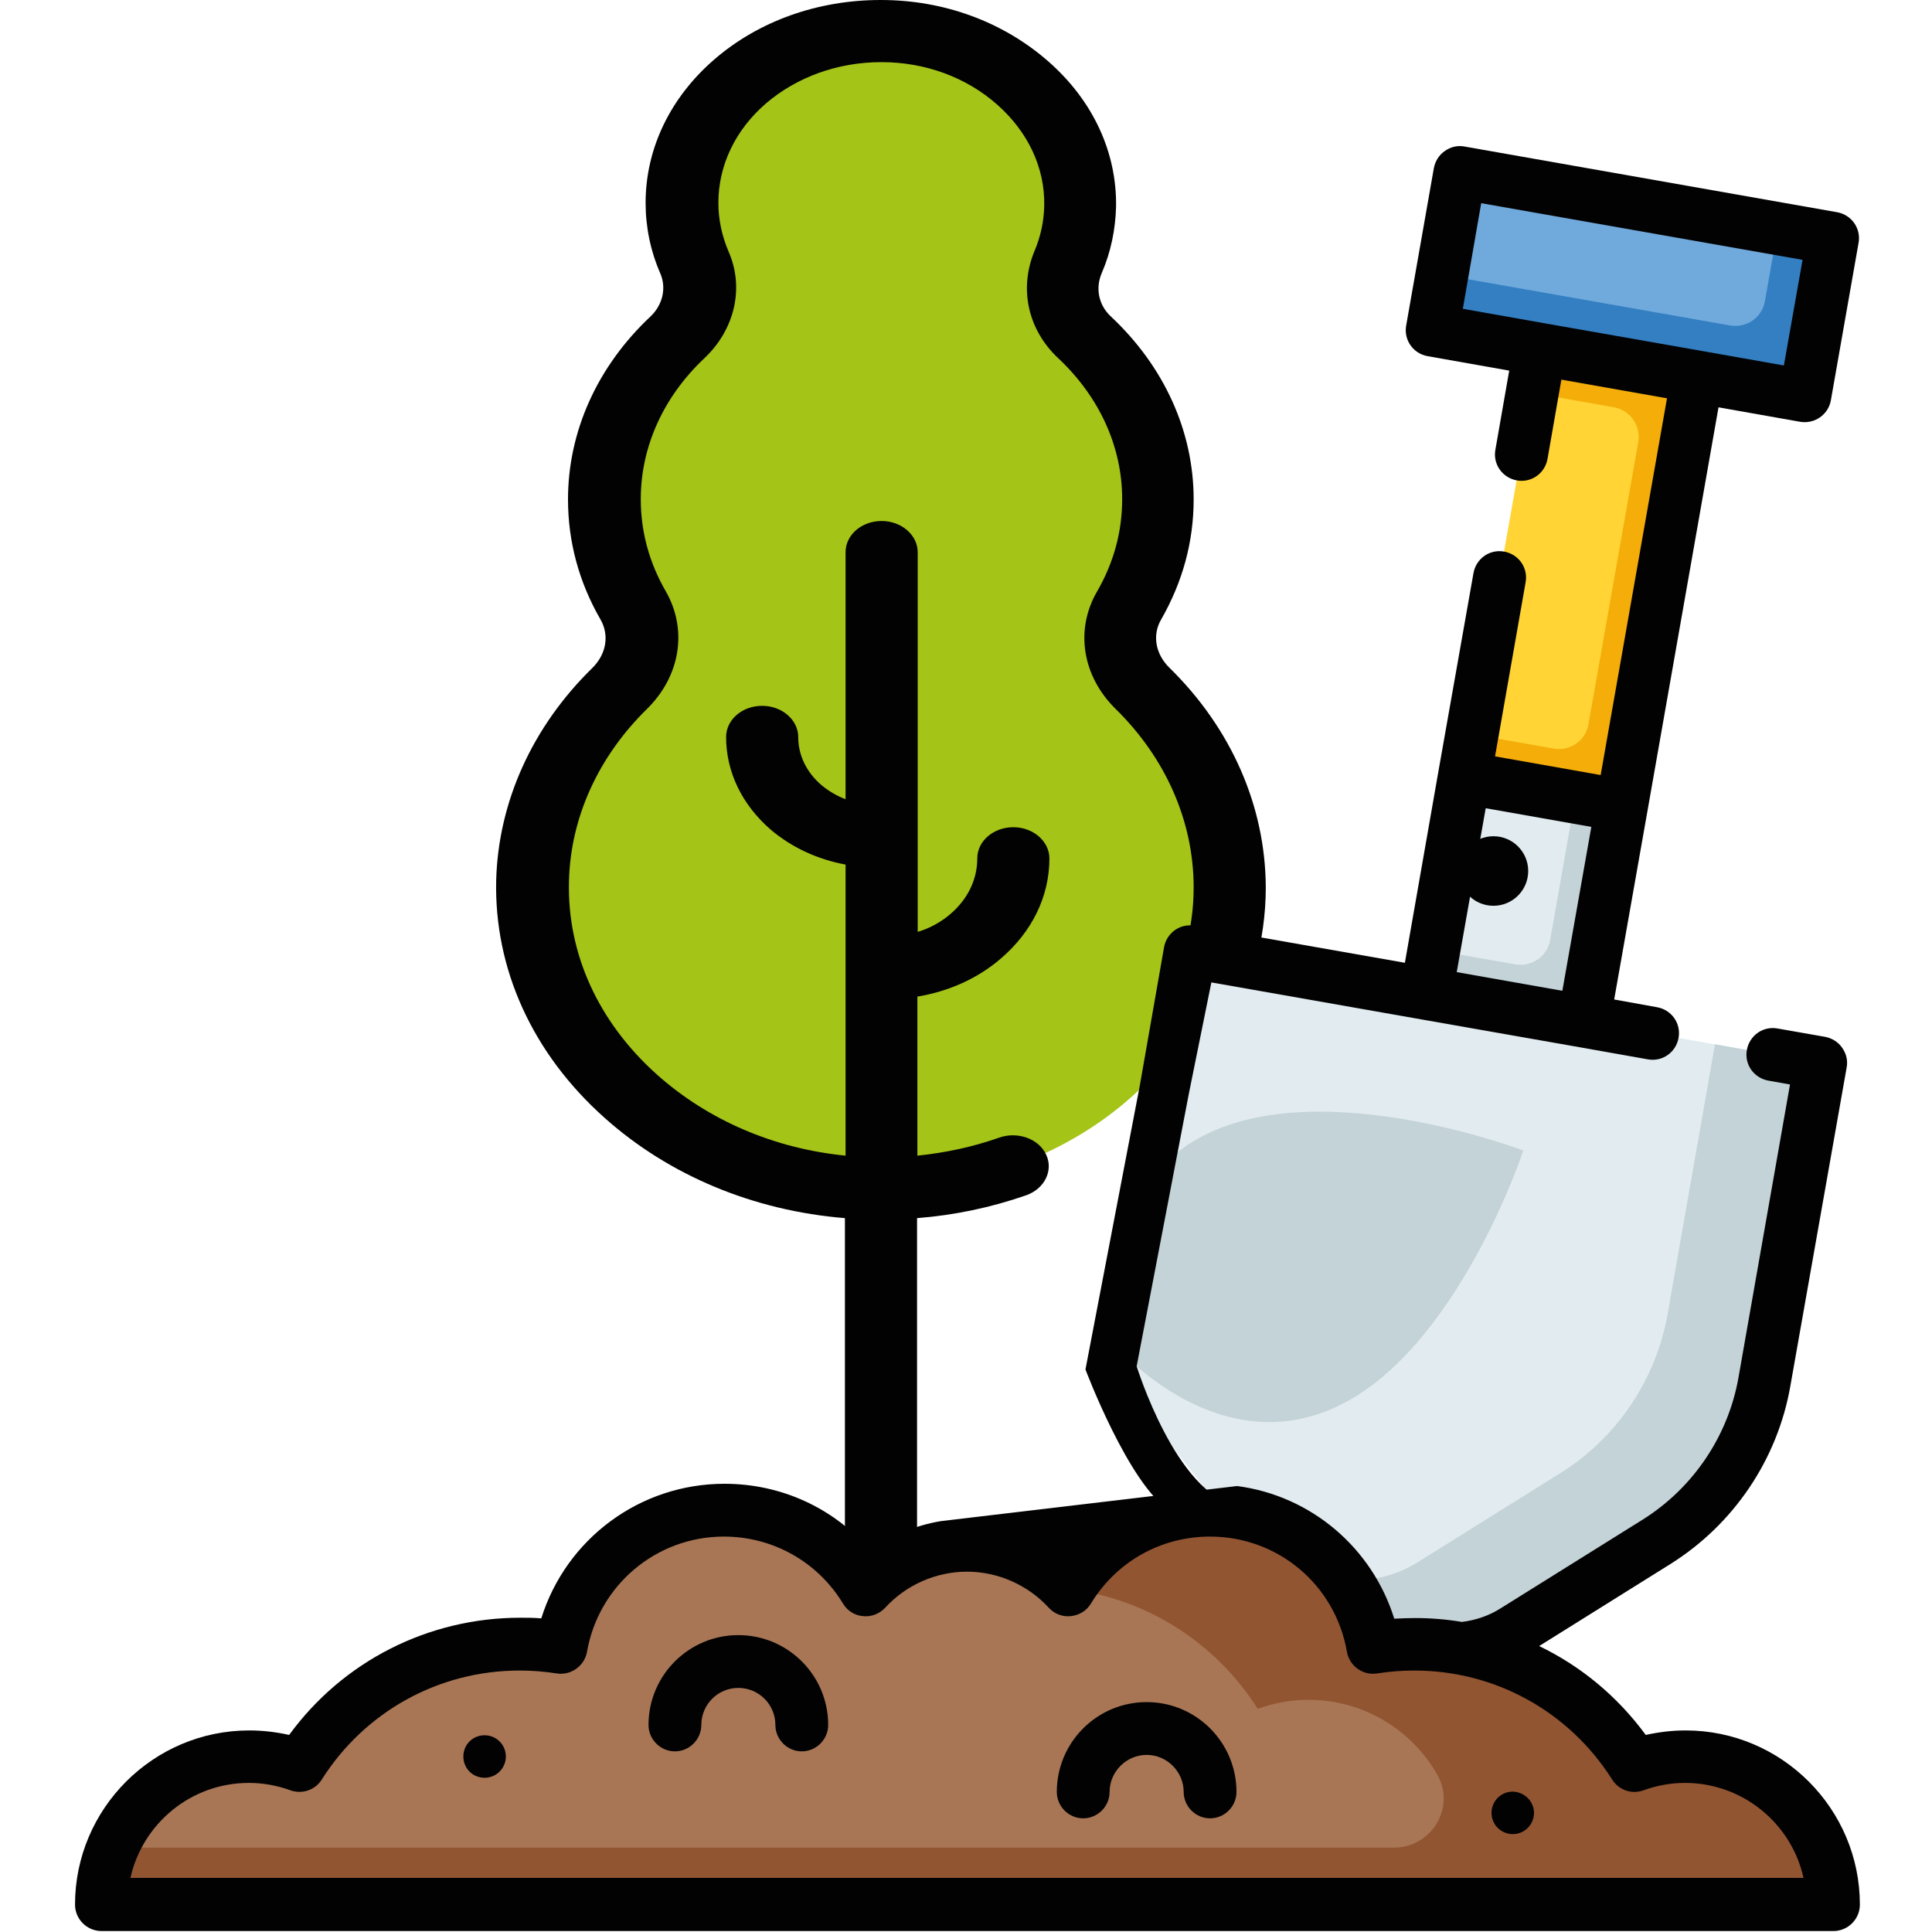 <?xml version="1.0" encoding="utf-8"?>
<!-- Generator: Adobe Illustrator 25.2.1, SVG Export Plug-In . SVG Version: 6.00 Build 0)  -->
<svg version="1.1" id="Livello_1" xmlns="http://www.w3.org/2000/svg" xmlns:xlink="http://www.w3.org/1999/xlink" x="0px" y="0px"
	 width="600px" height="600px" viewBox="0 0 600 600" style="enable-background:new 0 0 600 600;" xml:space="preserve">
<style type="text/css">
	.Ombra_x0020_esterna{fill:none;}
	.Angoli_x0020_arrotondati_x0020_2_x0020_pt{fill:#FFFFFF;stroke:#000000;stroke-miterlimit:10;}
	.Riflessione_x0020_X_x0020_dinamica{fill:none;}
	.Smusso_x0020_morbido{fill:url(#SVGID_1_);}
	.Crepuscolo{fill:#FFFFFF;}
	.Fogliame_GS{fill:#FFDD00;}
	.Pompadour_GS{fill-rule:evenodd;clip-rule:evenodd;fill:#51AEE2;}
	.st0{fill:#A4C417;}
	.st1{fill:#020203;}
	.st2{fill:#E2ECF0;}
	.st3{fill:#C4D3D7;}
	.st4{fill:#FFD434;}
	.st5{fill:#F4AD09;}
	.st6{fill:#70A9DC;}
	.st7{fill:#337FC2;}
	.st8{fill:#A87655;}
	.st9{fill:#925532;}
</style>
<linearGradient id="SVGID_1_" gradientUnits="userSpaceOnUse" x1="0" y1="0" x2="0.707" y2="0.707">
	<stop  offset="0" style="stop-color:#E6E6EB"/>
	<stop  offset="0.174" style="stop-color:#E2E2E6"/>
	<stop  offset="0.352" style="stop-color:#D5D4D8"/>
	<stop  offset="0.532" style="stop-color:#C0BFC2"/>
	<stop  offset="0.714" style="stop-color:#A4A2A4"/>
	<stop  offset="0.895" style="stop-color:#828282"/>
	<stop  offset="1" style="stop-color:#6B6E6E"/>
</linearGradient>
<g>
	<g>
		<g>
			<path class="st0" d="M354.8,213.8c-7.3-7.1-9.1-17.3-4.2-25.8c5.7-9.9,9-21.1,9-33c0-19.4-8.7-37.1-22.9-50.4
				c-6.7-6.3-8.4-15.3-5-23.4c2.3-5.4,3.6-11.2,3.7-17.3c0.6-29.6-27.5-54.2-61.7-54.3c-34.2,0-61.9,23.9-61.9,53.4
				c0,6.5,1.4,12.8,3.9,18.6c3.4,7.9,1.3,16.9-5.4,23.2c-14.1,13.2-22.7,30.8-22.7,50.2c0,11.9,3.2,23.1,9,33
				c4.9,8.5,3,18.7-4.2,25.8c-16.3,16-26.4,36.8-27,59.6c-1.4,51.7,46.8,95,106.7,95.7c60.5,0.7,109.8-41.4,109.8-93.5
				C381.8,251.9,371.6,230.2,354.8,213.8L354.8,213.8z"/>
		</g>
		<g>
			<path class="st1" d="M363.2,207.4c-4.4-4.3-5.4-10.2-2.6-15c6.7-11.7,10.1-24.2,10.1-37.3c0-21.2-9.2-41.4-25.8-56.9
				c-3.7-3.5-4.8-8.7-2.7-13.5c2.8-6.5,4.2-13.4,4.4-20.4c0.3-16.9-7.1-33-21-45.2C311.6,6.8,293.2,0,273.6,0c0,0-0.1,0-0.1,0
				c-19.5,0-37.8,6.5-51.6,18.4c-13.8,11.9-21.4,27.8-21.4,44.6c0,7.5,1.5,14.9,4.6,22c1.9,4.5,0.7,9.7-3.1,13.3
				c-16.5,15.5-25.6,35.7-25.6,56.8c0,13.1,3.4,25.7,10.1,37.3c2.8,4.9,1.8,10.8-2.6,15.1c-18.6,18.2-29.1,41.5-29.8,65.7
				c-0.7,27.6,11.2,53.9,33.6,73.9c20.1,18,46.4,28.9,74.7,31.2v107.6c0,5.3,5,9.7,11.2,9.7s11.2-4.3,11.2-9.7V378.3
				c11.6-0.9,23-3.3,33.9-7.1c5.7-2,8.5-7.7,6.2-12.6c-2.3-5-8.9-7.3-14.6-5.3c-8.2,2.9-16.7,4.7-25.4,5.6v-49.4
				c9.7-1.6,18.7-5.6,25.9-11.8c9.7-8.3,15.1-19.3,15.1-31.1c0-5.3-5-9.7-11.2-9.7s-11.2,4.3-11.2,9.7c0,6.6-3,12.7-8.4,17.3
				c-2.9,2.5-6.4,4.4-10.1,5.5V171.5c0-5.3-5-9.7-11.2-9.7s-11.2,4.3-11.2,9.7v76.7c-2.7-1-5.2-2.5-7.4-4.3c-4.7-4-7.3-9.3-7.3-15
				c0-5.3-5-9.7-11.2-9.7s-11.2,4.3-11.2,9.7c0,10.9,5,21.1,13.9,28.8c6.5,5.5,14.5,9.2,23.2,10.8v90.4c-22.2-2.2-42.7-11-58.6-25.2
				c-18.2-16.3-27.9-37.6-27.3-60.1c0.5-19.7,9.1-38.6,24.2-53.4c10.4-10.2,12.7-24.6,5.9-36.5c-5.2-9-7.8-18.6-7.8-28.7
				c0-16.2,7-31.7,19.7-43.7c9.5-8.9,12.5-21.9,7.6-33.1c-2.1-4.9-3.2-10-3.2-15.2c0-11.7,5.3-22.7,14.8-30.9
				c9.6-8.2,22.3-12.8,35.8-12.8h0.1c13.5,0,26.3,4.7,35.9,13.2c9.6,8.5,14.8,19.6,14.6,31.3c-0.1,4.9-1.1,9.6-3,14.1
				c-4.9,11.7-2.1,24.5,7.3,33.3c12.8,12,19.9,27.5,19.9,43.8c0,10.1-2.6,19.7-7.8,28.7c-6.9,11.9-4.6,26.3,5.8,36.5
				c15.6,15.3,24.2,35,24.2,55.4c0,6.9-1,13.7-2.9,20.3c-1.5,5.2,2.2,10.4,8.2,11.7c6,1.3,12.1-1.9,13.6-7.1
				c2.3-8.1,3.5-16.5,3.5-24.9C393,250.4,382.4,226.2,363.2,207.4L363.2,207.4z"/>
		</g>
	</g>
	<path class="st2" d="M432.8,509.3l11.5,2c9,1.6,18.2-0.2,25.9-5l44.2-27.6c17.7-11,29.9-29.1,33.5-49.6l17.5-99l-97.8-17.2
		l-97.8-17.2l-17.5,99c-3.6,20.5,1.6,41.6,14.5,58.1l32.1,41c5.6,7.2,13.6,12,22.6,13.6L432.8,509.3z"/>
	<path class="st3" d="M414.4,437.2c37.9-17,58.7-79.9,58.7-79.9s-61.9-23.6-99-4.8c-7.3,3.7-12.8,8.5-16.9,13.9l-5,28.3
		c-1.8,10-1.4,20.1,0.9,29.7C364.1,433.9,387.5,449.3,414.4,437.2z"/>
	<path class="st3" d="M532.6,324.3L517.9,408c-3.6,20.5-15.8,38.6-33.5,49.6l-44.2,27.6c-7.7,4.8-16.9,6.6-25.9,5l-11.5-2
		c0,0-7.5-1.3-9.9-1.7l5.7,7.3c5.6,7.2,13.6,12,22.6,13.6l11.5,2l11.5,2c8.9,1.6,18.2-0.2,25.9-5l44.2-27.6
		c17.7-11,29.9-29.1,33.5-49.6l17.5-99L532.6,324.3z"/>
	<path class="st2" d="M479.2,245.8l-24.5-4.3l-11.8,67l24.5,4.3l24.5,4.3l11.8-67L479.2,245.8z"/>
	<path class="st3" d="M489.2,247.6l-7.8,44.4c-0.9,5-5.7,8.3-10.7,7.5l-15.4-2.7l-10-1.8l-2.4,13.6l24.5,4.3l24.5,4.3l11.8-67
		L489.2,247.6z"/>
	<path class="st4" d="M502.7,112.7l-24.5-4.3l-23.5,133.1l24.5,4.3l24.5,4.3L527.2,117L502.7,112.7z"/>
	<path class="st5" d="M478.3,108.4l-2.4,13.6l25.4,4.5c5,0.9,8.3,5.7,7.5,10.7l-15.5,87.8c-0.9,5-5.6,8.3-10.7,7.5l-25.4-4.5
		l-2.4,13.6l48.9,8.6L527.2,117L478.3,108.4z"/>
	<path class="st6" d="M565,98.5l4.3-24.5L453.4,53.6L449.1,78l-4.3,24.5l115.9,20.4L565,98.5z"/>
	<path class="st7" d="M552.1,71l-4,22.6c-0.9,5-5.6,8.3-10.7,7.5l-89.6-15.8l-3,17.2l115.9,20.4l8.6-48.9L552.1,71z"/>
	<path class="st8" d="M477.4,591.4h91.8c0-25.4-20.6-45.9-45.9-45.9c-5.5,0-10.8,1-15.8,2.8c-14.3-22.7-39.6-37.8-68.4-37.8
		c-4.4,0-8.6,0.4-12.8,1c-4.2-24.2-25.2-42.6-50.6-42.6c-18.6,0-35,9.9-44,24.8c-7.8-8.5-19-13.9-31.5-13.9s-23.7,5.3-31.5,13.9
		c-9-14.9-25.3-24.8-44-24.8c-25.4,0-46.4,18.4-50.6,42.6c-4.2-0.7-8.4-1-12.8-1c-28.8,0-54.1,15.1-68.4,37.8
		c-4.9-1.8-10.2-2.8-15.8-2.8c-25.4,0-45.9,20.6-45.9,45.9H477.4z"/>
	<path class="st9" d="M523.4,545.5c-5.5,0-10.8,1-15.8,2.8c-14.3-22.7-39.6-37.8-68.4-37.8c-4.4,0-8.6,0.4-12.8,1
		c-4.2-24.2-25.2-42.6-50.6-42.6c-18.6,0-34.8,9.9-43.9,24.6c24.7,3,46,17.1,58.7,37.2c4.9-1.8,10.2-2.8,15.8-2.8
		c17.1,0,32.1,9.4,40,23.3c5.7,10.1-1.8,22.6-13.5,22.6h-398c-2.2,5.4-3.5,11.3-3.5,17.5h537.9C569.3,566.1,548.7,545.5,523.4,545.5
		z"/>
	<path class="st1" d="M229.3,507.8c-15.4,0-27.9,12.5-27.9,27.9c0,4.5,3.7,8.2,8.2,8.2c4.5,0,8.2-3.7,8.2-8.2
		c0-6.3,5.1-11.5,11.5-11.5c6.3,0,11.5,5.1,11.5,11.5c0,4.5,3.7,8.2,8.2,8.2s8.2-3.7,8.2-8.2C257.2,520.3,244.7,507.8,229.3,507.8z"
		/>
	<path class="st1" d="M356.1,528.6c-15.4,0-27.9,12.5-27.9,27.9c0,4.5,3.7,8.2,8.2,8.2c4.5,0,8.2-3.7,8.2-8.2
		c0-6.3,5.2-11.5,11.5-11.5s11.5,5.2,11.5,11.5c0,4.5,3.7,8.2,8.2,8.2c4.5,0,8.2-3.7,8.2-8.2C384,541.1,371.5,528.6,356.1,528.6z"/>
	<path class="st1" d="M476.4,563c0,3.6-2.9,6.6-6.6,6.6c-3.6,0-6.6-2.9-6.6-6.6c0-3.6,2.9-6.6,6.6-6.6
		C473.4,556.5,476.4,559.4,476.4,563z"/>
	<path class="st1" d="M157.1,545.5c0,3.6-2.9,6.6-6.6,6.6s-6.6-2.9-6.6-6.6s2.9-6.6,6.6-6.6S157.1,541.9,157.1,545.5z"/>
	<path class="st1" d="M350.1,262.4 M384.3,467.6c-19-3.5-31.3-43.3-31.3-43.3l16.2-84.6l7-34.6l65.3,11.5h0l48.9,8.6h0l21.4,3.8
		c4.5,0.8,8.7-2.2,9.5-6.7c0.8-4.5-2.2-8.7-6.7-9.5l-13.3-2.4l10.4-58.9l22-125l25.4,4.5c0.5,0.1,1,0.1,1.4,0.1
		c3.9,0,7.4-2.8,8.1-6.8l8.6-48.9c0.8-4.5-2.2-8.7-6.7-9.5L454.8,45.5c-2.1-0.4-4.3,0.1-6.1,1.4c-1.8,1.2-3,3.2-3.4,5.3l-8.6,48.9
		c-0.8,4.5,2.2,8.7,6.6,9.5l25.4,4.5l-4.3,24.6c-0.8,4.5,2.2,8.7,6.7,9.5c4.5,0.8,8.7-2.2,9.5-6.7l4.3-24.6l32.8,5.8l-20.6,117
		l-32.8-5.8l9.5-54.1c0.8-4.5-2.2-8.7-6.7-9.5c-4.5-0.8-8.7,2.2-9.5,6.7l-11,62.2L436.3,299L371,287.5c-4.5-0.8-8.7,2.2-9.5,6.7
		L354,337l-16.9,88.3c0,0,13.4,35.6,26.1,43.8C363.1,469,403.3,471.1,384.3,467.6z M292.2,472.4c-7.9,1.3-15.5,4.5-21.9,9.2
		c-11.2-13.2-27.6-20.8-45.3-20.8c-26.4,0-49.2,17.2-56.9,41.8c-2.2-0.2-4.4-0.2-6.5-0.2c-28.6,0-55.1,13.5-71.8,36.4
		c-4-0.9-8.2-1.4-12.4-1.4c-29.8,0-54.1,24.3-54.1,54.1c0,4.5,3.7,8.2,8.2,8.2h537.9c4.5,0,8.2-3.7,8.2-8.2
		c0-29.8-24.3-54.1-54.1-54.1c-4.2,0-8.3,0.5-12.4,1.4c-8.8-12-20.2-21.4-33.1-27.6l40.8-25.5c19.6-12.3,33.2-32.4,37.2-55.2
		l17.5-99c0.4-2.1-0.1-4.3-1.4-6.1c-1.2-1.8-3.2-3-5.3-3.4l-14.8-2.6c-4.5-0.8-8.7,2.2-9.5,6.7c-0.8,4.5,2.2,8.7,6.7,9.5l6.7,1.2
		l-16,91c-3.2,18.2-14.1,34.3-29.7,44.1l-44.2,27.6c-3.6,2.3-7.8,3.7-12,4.2c-4.8-0.8-9.6-1.2-14.5-1.2c-2.2,0-4.4,0.1-6.5,0.2
		c-6.9-22.1-25.9-38.2-48.8-41.2 M460,63.1l99.8,17.6l-5.8,32.8l-25.4-4.5l-48.9-8.6c0,0,0,0,0,0l-25.4-4.5L460,63.1z M461.4,251
		l32.8,5.8l-9,50.9l-32.8-5.8L461.4,251z M40.5,583.2c3.8-16.9,18.8-29.5,36.8-29.5c4.4,0,8.8,0.8,12.9,2.3c3.6,1.3,7.7-0.1,9.7-3.3
		c13.4-21.2,36.4-33.9,61.5-33.9c3.8,0,7.7,0.3,11.5,0.9c4.4,0.7,8.6-2.3,9.4-6.7c3.6-20.7,21.5-35.8,42.5-35.8
		c15.2,0,29.1,7.8,37,20.8c1.3,2.2,3.6,3.7,6.2,3.9c2.6,0.3,5.1-0.7,6.9-2.6c6.5-7.1,15.8-11.2,25.4-11.2s18.9,4.1,25.4,11.2
		c1.7,1.9,4.3,2.9,6.9,2.6c2.6-0.3,4.9-1.7,6.2-3.9c7.9-13,21.7-20.8,37-20.8c21.1,0,38.9,15,42.5,35.8c0.8,4.4,4.9,7.4,9.4,6.7
		c3.8-0.6,7.7-0.9,11.5-0.9c25.1,0,48.1,12.7,61.5,33.9c2.1,3.3,6.1,4.6,9.7,3.3c4.1-1.5,8.5-2.3,12.9-2.3c18,0,33.1,12.7,36.8,29.5
		H40.5z"/>
	<circle class="st1" cx="463.8" cy="270.5" r="10.8"/>
</g>
</svg>
